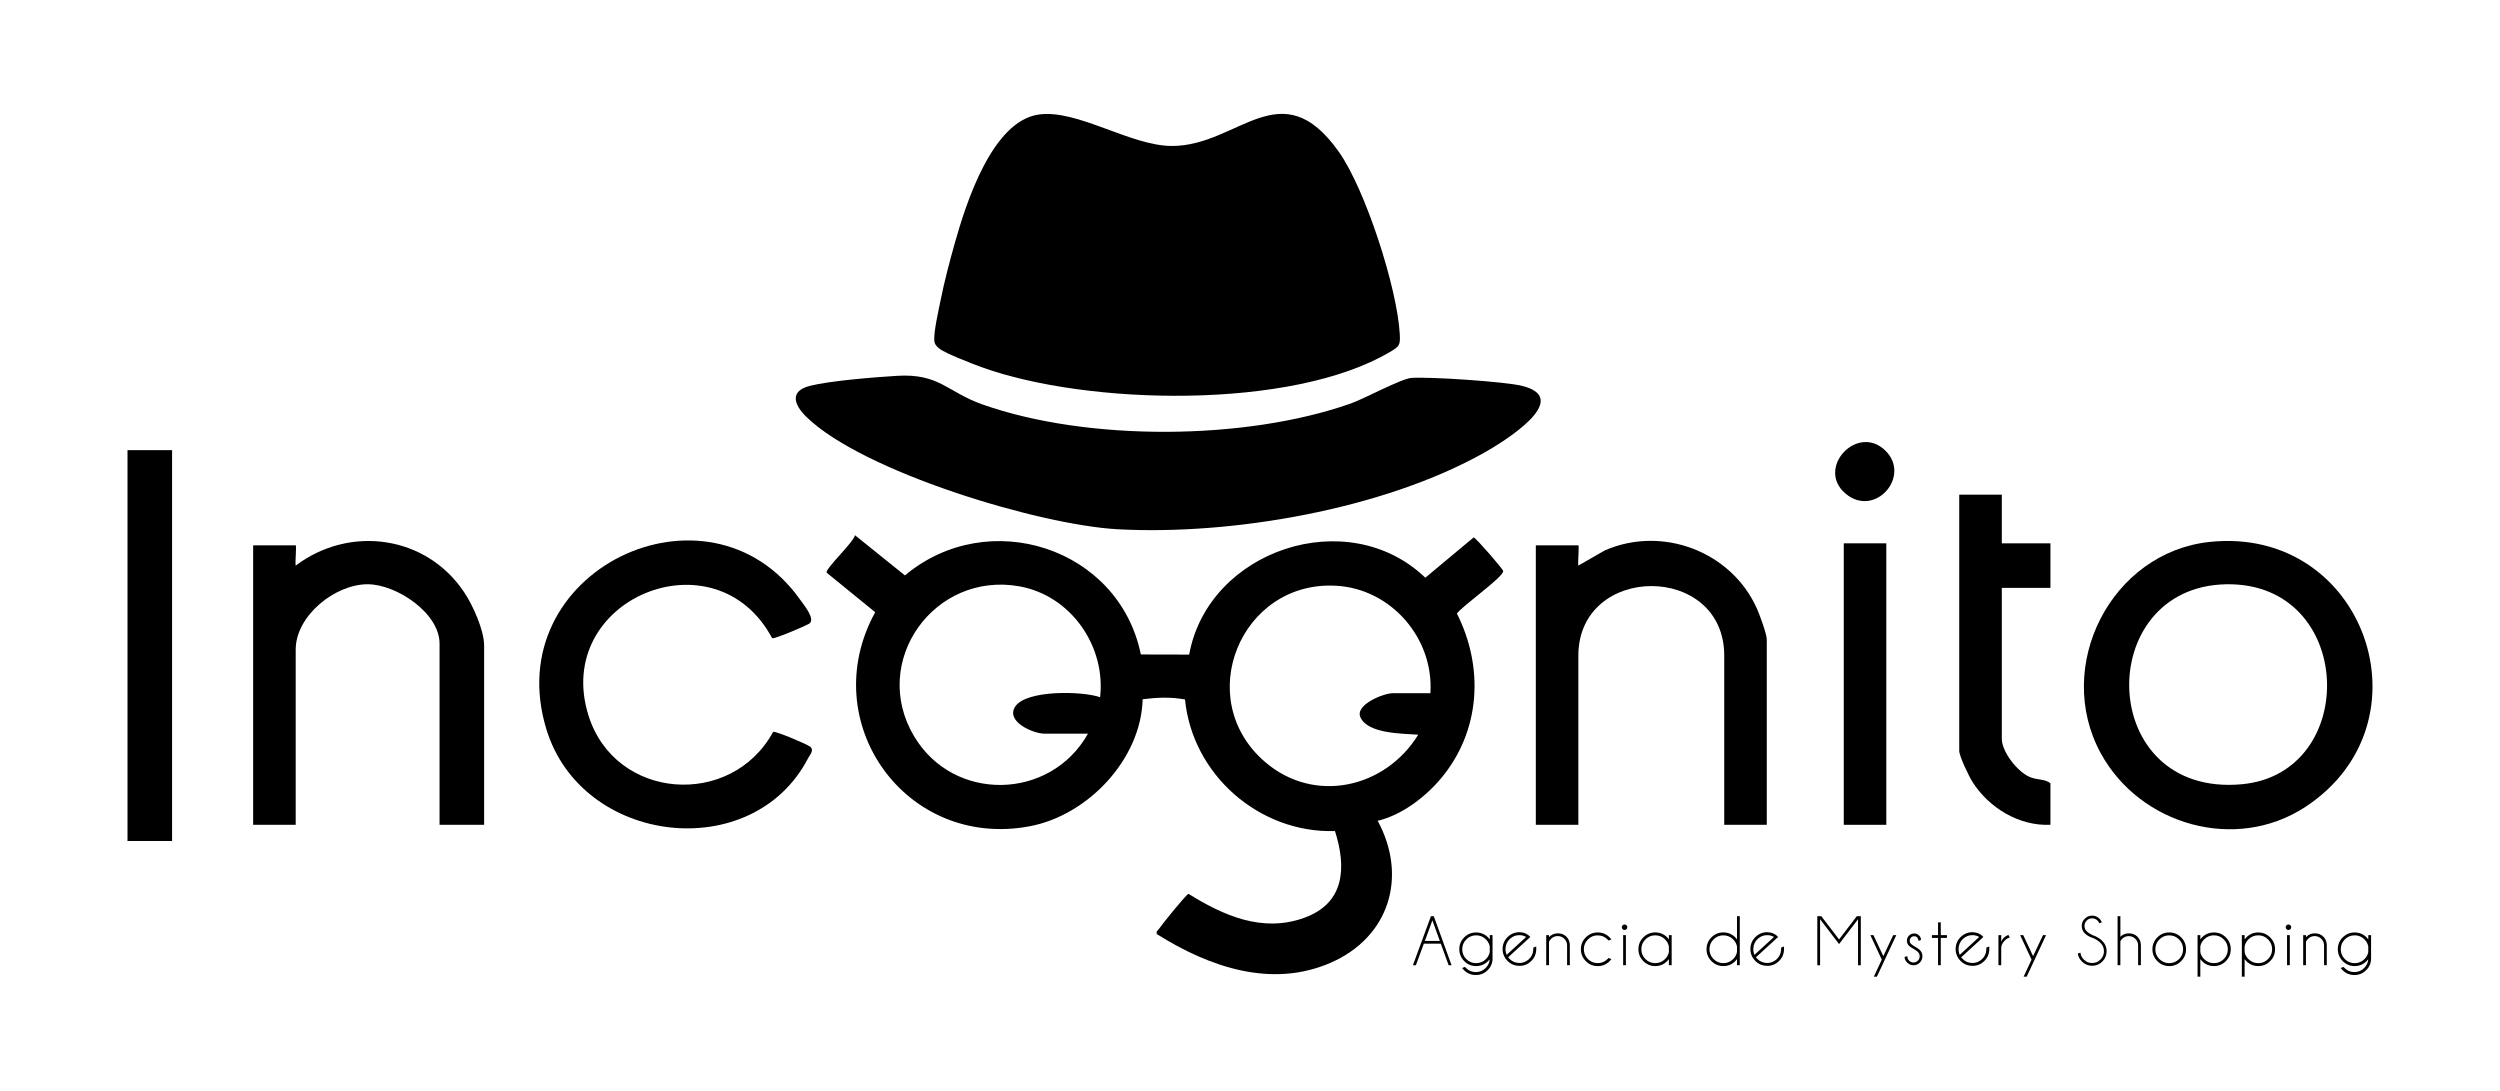 <?xml version="1.0" encoding="UTF-8"?>
<svg id="Capa_1" xmlns="http://www.w3.org/2000/svg" version="1.1" viewBox="0 0 899.15 392.24">
  <!-- Generator: Adobe Illustrator 29.7.1, SVG Export Plug-In . SVG Version: 2.1.1 Build 8)  -->
  <g>
    <path d="M373.63,41.19c13.87-1.97,32.98,11.31,47.91,11.31,23.88,0,39.16-27.32,59.99,2.11,9.56,13.51,21.01,49.04,21.91,65.52.22,4.06-.14,4.46-3.54,6.47-35.36,20.91-108.95,19.18-146.88,5.45-3.12-1.13-13.04-4.97-15.19-6.67-1.08-.86-1.78-1.69-1.82-3.14-.1-3.51,1.56-10.6,2.31-14.37,1.3-6.54,3.26-13.97,5.08-20.42,3.94-13.98,13.32-43.87,30.22-46.26Z"/>
    <path d="M410.31,235.39l17.39.04c6.82-37.61,57.02-54.44,84.93-27.65l17.39-14.5c.79.14,10.46,11.28,10.61,12.07.37,2.05-14.86,12.63-16.63,15.34,9.78,19.42,8.48,42.19-5.62,59.13-5.66,6.81-14.17,13.32-22.88,15.38,10.89,20.16,4.14,41.93-17,51.1s-43.45,1.6-62.43-10.34c-.31-1.09.31-1.22.72-1.82,1.05-1.56,9.86-12.52,10.68-12.66,12.6,7.85,26.52,14,41.45,8.68s15.33-18.33,11.22-31.26c-27.24.82-51.28-20.27-53.94-47.33-5.31-.96-9.92-.73-15.23-.08-.58,21.62-19.73,41.76-40.64,45.69-44.61,8.39-77.26-37.56-55.55-76.99l-17.49-14.24c-.38-1.55,9.75-10.95,10.22-13.45l17.97,14.46c29.93-25.14,77.02-10.03,84.84,28.44ZM391.3,263.87h-15.67c-4.01,0-14.06-4.34-10.49-9.76,3.97-6.03,24.17-5.59,30.53-3.35,2.07-18.44-10.54-36.53-28.97-39.87-30.59-5.53-54,26.95-37.93,53.93,14.22,23.88,49.05,23.09,62.53-.95ZM514.46,249.3c1.27-19.7-14.06-37.5-33.86-38.63-34.39-1.97-51.96,40.79-25.56,63.42,17.74,15.2,43.2,9.39,55.04-9.85-5.45-.43-17.98-.23-20.77-6.2-2.13-4.55,8.32-8.73,11.66-8.73h13.48Z"/>
    <path d="M322.64,135.17c15.28-.92,17.94,5.79,30.79,10.32,37.85,13.33,94.46,12.96,132.26-.32,4.99-1.75,18.24-8.98,21.95-9.25,6.53-.47,33.6,1.32,39.8,2.86,18.78,4.66-7.28,20.45-13.54,23.98-36.16,20.38-90.87,29.86-132.06,27.58-28.08-1.55-91.66-20.67-111.85-40.44-4.35-4.26-6.18-9.22,1.28-11.12,7.3-1.85,23.4-3.13,31.37-3.61Z"/>
    <path d="M794.89,194.89c55.66-5.72,80.45,65.1,34.2,95.36-25.04,16.38-59.44,6.49-73.53-19.34-17.09-31.35,3.77-72.37,39.33-76.02ZM800.74,210.14c-48.12.8-46.84,76.79,5.58,71.92,42.65-3.96,40.74-72.69-5.58-71.92Z"/>
    <path d="M174.12,296.65h-16.03v-65.19c0-11.01-15.57-21.33-25.87-21.33-11.73,0-25.87,11.32-25.87,23.52v63h-15.3v-100.51h15.3c.36,0-.27,6.43,0,7.28,19.49-14.67,47.02-10.86,60.65,9.67,3.09,4.66,7.12,13.55,7.12,19.1v64.46Z"/>
    <path d="M635.44,296.65h-15.3v-60.82c0-33.52-52.47-33.27-52.47,0v60.82h-15.3v-100.51h15.3c.36,0-.27,6.43,0,7.28l9.48-5.45c20.74-9.08,45.62.4,54.77,20.98.97,2.18,3.52,9.08,3.52,11.05v66.64Z"/>
    <path d="M277.71,229.54c-20.41-38.36-79.16-14.1-66.06,27.78,9.56,30.56,51.37,33.52,66.43,5.89.99-.29,12.43,4.53,13.38,5.4,1.41,1.28-.15,2.8-.89,4.22-19.98,38.3-81.35,31.2-94.07-10.58-17.36-57.04,58.24-92.98,91.18-46.7,1.43,2.01,5.9,7.32,3.25,8.83-1.57.89-12.5,5.58-13.23,5.15Z"/>
    <rect x="45.86" y="161.9" width="16.03" height="140.57"/>
    <path d="M719.97,177.93v17.48h17.49v16.02h-17.49v54.26c0,4.76,5.73,12.05,10.21,13.83,2.69,1.07,5.33.62,7.28,2.19v14.93c-11.22.53-22.03-6.03-28-15.35-1.25-1.95-4.8-9.32-4.8-11.23v-92.14h15.3Z"/>
    <rect x="663.13" y="195.41" width="15.3" height="101.24"/>
    <path d="M678.18,162.15c9.25,9.25-3.89,24.18-14.35,15.43-10.97-9.17,4.28-25.49,14.35-15.43Z"/>
  </g>
  <g>
    <path d="M515.68,329.53l6.39,17.63h-1.05l-2.82-7.75h-6.1l-2.87,7.75h-1.06l6.47-17.63h1.02ZM517.85,338.41l-2.68-7.39-2.69,7.39h5.37Z"/>
    <path d="M535.79,345.01c-.19.23-.39.46-.6.67-1.18,1.19-2.61,1.78-4.29,1.78s-3.09-.59-4.27-1.78-1.78-2.61-1.78-4.27.59-3.11,1.78-4.28c1.18-1.18,2.61-1.76,4.27-1.76s3.11.59,4.29,1.76c.22.23.43.48.62.74v-1.53h1v8.4c0,1.63-.58,3.02-1.73,4.16-1.18,1.19-2.61,1.78-4.28,1.78s-3.1-.59-4.29-1.78c-.24-.24-.46-.49-.65-.75l1.05-.39c.11.13.23.26.36.39.97.98,2.15,1.47,3.53,1.47s2.55-.49,3.53-1.47c.89-.89,1.38-1.94,1.46-3.14ZM535.8,340.38c-.19-.95-.64-1.78-1.36-2.51-.98-.98-2.16-1.47-3.54-1.47s-2.56.49-3.53,1.47c-.98.98-1.46,2.16-1.46,3.54s.49,2.56,1.46,3.53c.98.98,2.15,1.47,3.53,1.47s2.56-.49,3.54-1.47c.71-.71,1.16-1.53,1.36-2.48v-2.08Z"/>
    <path d="M542.44,344.29c.1.15.22.29.35.44.93,1.02,2.09,1.55,3.46,1.61,1.38.06,2.57-.38,3.59-1.31s1.56-2.09,1.62-3.48c.01-.23,0-.47,0-.71l1.03-.44c.05.24.06.63.03,1.19-.07,1.67-.72,3.08-1.96,4.21s-2.68,1.65-4.35,1.57-3.07-.72-4.19-1.95-1.66-2.69-1.59-4.36c.08-1.67.73-3.07,1.95-4.19s2.69-1.66,4.36-1.59c1.47.07,2.7.64,3.67,1.7l-7.97,7.3ZM541.89,343.41l7-6.42c-.68-.4-1.42-.62-2.2-.65-1.39-.06-2.59.38-3.6,1.31s-1.56,2.09-1.62,3.48c-.03.83.11,1.59.42,2.29Z"/>
    <path d="M631.56,344.29c.1.15.22.29.35.44.93,1.02,2.09,1.55,3.46,1.61,1.38.06,2.57-.38,3.59-1.31s1.56-2.09,1.62-3.48c.01-.23,0-.47,0-.71l1.03-.44c.05.24.06.63.03,1.19-.07,1.67-.72,3.08-1.96,4.21s-2.68,1.65-4.35,1.57-3.07-.72-4.19-1.95-1.66-2.69-1.59-4.36c.08-1.67.73-3.07,1.95-4.19s2.69-1.66,4.36-1.59c1.47.07,2.7.64,3.67,1.7l-7.97,7.3ZM631.02,343.41l7-6.42c-.68-.4-1.42-.62-2.2-.65-1.39-.06-2.59.38-3.6,1.31s-1.56,2.09-1.62,3.48c-.03.83.11,1.59.42,2.29Z"/>
    <path d="M705.38,344.29c.1.15.22.29.35.44.93,1.02,2.09,1.55,3.46,1.61,1.38.06,2.57-.38,3.59-1.31s1.56-2.09,1.62-3.48c.01-.23,0-.47,0-.71l1.03-.44c.05.24.06.63.03,1.19-.07,1.67-.72,3.08-1.96,4.21s-2.68,1.65-4.35,1.57-3.07-.72-4.19-1.95-1.66-2.69-1.59-4.36c.08-1.67.73-3.07,1.95-4.19s2.69-1.66,4.36-1.59c1.47.07,2.7.64,3.67,1.7l-7.97,7.3ZM704.84,343.41l7-6.42c-.68-.4-1.42-.62-2.2-.65-1.39-.06-2.59.38-3.6,1.31s-1.56,2.09-1.62,3.48c-.03.83.11,1.59.42,2.29Z"/>
    <path d="M557.11,338.75v8.4h-1v-10.82h1v.7c.9-.9,1.94-1.35,3.14-1.35,1.28,0,2.32.4,3.12,1.2s1.21,1.81,1.23,3.02v7.24h-.98v-7.14c0-.92-.33-1.71-1-2.36-.67-.65-1.45-.97-2.37-.97s-1.69.32-2.36.96c-.36.36-.62.73-.79,1.11Z"/>
    <path d="M578.52,344.55l1.05.39c-.19.26-.41.51-.65.75-1.18,1.19-2.61,1.78-4.29,1.78s-3.09-.59-4.27-1.78-1.78-2.61-1.78-4.28.59-3.09,1.78-4.28c1.18-1.18,2.61-1.77,4.27-1.77s3.11.59,4.29,1.77c.24.24.46.49.65.75l-1.05.39c-.11-.13-.23-.27-.35-.4-.98-.97-2.16-1.46-3.54-1.46s-2.55.49-3.52,1.46-1.46,2.15-1.46,3.53.49,2.56,1.46,3.53c.98.98,2.15,1.46,3.52,1.46s2.56-.49,3.54-1.47c.12-.12.24-.25.35-.39Z"/>
    <path d="M584.98,332.79c.2.19.29.42.29.69,0,.28-.1.52-.29.71-.2.19-.43.29-.69.29s-.51-.09-.7-.29c-.2-.19-.29-.43-.29-.71,0-.27.1-.49.29-.69.2-.19.43-.29.7-.29s.5.1.69.29ZM584.77,336.33v10.82h-.99v-10.82h.99Z"/>
    <path d="M601.23,347.15h-1v-2.21c-.19.26-.4.5-.62.74-1.18,1.19-2.61,1.78-4.29,1.78s-3.08-.59-4.27-1.78-1.78-2.61-1.78-4.27.59-3.11,1.78-4.29c1.18-1.18,2.61-1.77,4.27-1.77s3.11.59,4.29,1.77c.23.23.43.48.62.74v-1.53h1v10.82ZM600.23,342.39v-1.96c-.18-.97-.64-1.82-1.37-2.56-.98-.98-2.16-1.47-3.54-1.47s-2.56.49-3.53,1.47c-.98.98-1.46,2.16-1.46,3.54s.49,2.56,1.46,3.53c.98.97,2.15,1.46,3.53,1.46s2.56-.49,3.54-1.47c.73-.73,1.19-1.58,1.37-2.54Z"/>
    <path d="M625.73,347.15h-1v-2.21c-.19.26-.4.5-.62.74-1.18,1.19-2.61,1.78-4.29,1.78s-3.08-.59-4.27-1.78-1.78-2.61-1.78-4.27.59-3.11,1.78-4.29c1.18-1.18,2.61-1.77,4.27-1.77s3.11.59,4.29,1.77c.23.23.43.48.62.74v-8.34h1v17.63ZM624.73,342.39v-1.96c-.18-.97-.64-1.82-1.37-2.56-.98-.98-2.16-1.47-3.54-1.47s-2.56.49-3.53,1.47c-.98.98-1.46,2.16-1.46,3.54s.49,2.56,1.46,3.53c.98.97,2.15,1.46,3.53,1.46s2.56-.49,3.54-1.47c.73-.73,1.19-1.58,1.37-2.54Z"/>
    <path d="M669.26,329.53v17.63h-1v-16.55l-6.82,8.94-6.83-8.94v16.55h-1v-17.63h1.45l6.38,8.35,6.37-8.35h1.45Z"/>
    <path d="M675.06,351.26h-1.11l2.85-6.12-4.11-8.81h1.11l3.55,7.55,3.56-7.55h1.11l-6.97,14.93Z"/>
    <path d="M688.35,341.34c-.84-.46-1.42-.85-1.75-1.17-.51-.51-.76-1.12-.76-1.83s.25-1.33.76-1.84c.51-.51,1.12-.77,1.83-.77s1.31.24,1.78.71c.46.46.69.98.69,1.57v.05l-.86.35c-.07-.56-.25-.98-.52-1.26-.27-.28-.64-.42-1.08-.42s-.82.16-1.13.47-.47.69-.47,1.13.16.82.47,1.13c.18.19.57.47,1.16.85.94.51,1.61.96,2.01,1.36.62.63.94,1.38.94,2.26s-.31,1.66-.94,2.29c-.62.63-1.38.94-2.27.94s-1.65-.31-2.27-.94c-.62-.63-.94-1.31-.94-2.06l.99-.25c0,.64.22,1.18.65,1.61.44.44.96.65,1.56.65s1.13-.22,1.57-.65c.44-.44.66-.97.66-1.59s-.22-1.13-.66-1.56c-.23-.23-.71-.58-1.42-1.03Z"/>
    <path d="M697.04,336.33v-4.6h.98v4.6h2.21v1h-2.21v9.82h-.98v-9.82h-2.21v-1h2.21Z"/>
    <path d="M722.86,337.2c-.71.11-1.4.56-2.08,1.35-.68.79-1.02,1.59-1.02,2.39v6.21h-1v-10.82h1v2.34c.42-1.09,1.27-1.9,2.55-2.43l.55.96Z"/>
    <path d="M728.93,351.26h-1.11l2.85-6.12-4.11-8.81h1.11l3.55,7.55,3.56-7.55h1.11l-6.97,14.93Z"/>
    <path d="M752.78,337.39c-1.25-.42-2.25-.99-2.97-1.71-.73-.73-1.09-1.61-1.09-2.65s.36-1.89,1.09-2.62c.73-.73,1.61-1.1,2.65-1.1s1.9.37,2.64,1.1c.4.39.68.83.83,1.31l-.9.35c-.13-.36-.35-.69-.65-.99-.53-.53-1.18-.8-1.93-.8s-1.4.27-1.94.8c-.54.53-.8,1.18-.8,1.94s.27,1.4.8,1.94c.5.49,1.19.94,2.07,1.35,1.41.46,2.6,1.17,3.57,2.13,1.01,1.01,1.52,2.24,1.52,3.68s-.51,2.68-1.53,3.7c-1.02,1.02-2.25,1.53-3.68,1.53s-2.68-.52-3.69-1.55c-.82-.81-1.31-1.76-1.47-2.84l.94-.34c.1.96.51,1.79,1.22,2.49.83.83,1.83,1.25,3,1.25s2.17-.42,3-1.25,1.25-1.83,1.25-3-.42-2.16-1.25-2.99c-.73-.73-1.62-1.31-2.68-1.75Z"/>
    <path d="M761.62,329.53h1v7.37c.83-.81,1.84-1.21,3.02-1.21,1.27,0,2.31.4,3.11,1.2s1.22,1.81,1.24,3.02v7.24h-1v-7.14c0-.92-.33-1.71-1-2.36-.67-.65-1.45-.97-2.36-.97s-1.7.32-2.36.96c-.3.29-.52.59-.66.91v8.6h-1v-17.63Z"/>
    <path d="M780.19,335.36c1.68,0,3.11.59,4.28,1.77,1.18,1.18,1.76,2.61,1.76,4.29s-.59,3.08-1.76,4.27c-1.18,1.18-2.6,1.78-4.28,1.78s-3.09-.59-4.27-1.78-1.78-2.61-1.78-4.27.59-3.11,1.78-4.29c1.18-1.18,2.61-1.77,4.27-1.77ZM776.65,337.88c-.98.98-1.46,2.16-1.46,3.54s.49,2.56,1.46,3.53c.98.97,2.15,1.46,3.53,1.46s2.56-.49,3.53-1.46c.98-.97,1.46-2.15,1.46-3.53s-.49-2.56-1.46-3.54c-.98-.98-2.15-1.47-3.53-1.47s-2.56.49-3.53,1.47Z"/>
    <path d="M790.37,336.33h1v1.52c.18-.25.39-.49.62-.72,1.18-1.17,2.6-1.76,4.28-1.76s3.09.59,4.28,1.76c1.18,1.18,1.77,2.6,1.77,4.28s-.59,3.08-1.77,4.27c-1.18,1.18-2.61,1.78-4.28,1.78s-3.1-.59-4.28-1.78c-.23-.23-.44-.47-.62-.72v6.32h-1v-14.95ZM791.37,340.38v2.07c.18.95.64,1.78,1.36,2.49.98.98,2.16,1.47,3.54,1.47s2.56-.49,3.53-1.47,1.46-2.15,1.46-3.53-.49-2.56-1.46-3.54c-.98-.98-2.15-1.47-3.53-1.47s-2.56.49-3.54,1.47c-.72.72-1.18,1.56-1.36,2.51Z"/>
    <path d="M806.3,336.33h1v1.52c.18-.25.39-.49.62-.72,1.18-1.17,2.6-1.76,4.28-1.76s3.09.59,4.28,1.76c1.18,1.18,1.77,2.6,1.77,4.28s-.59,3.08-1.77,4.27c-1.18,1.18-2.61,1.78-4.28,1.78s-3.1-.59-4.28-1.78c-.23-.23-.44-.47-.62-.72v6.32h-1v-14.95ZM807.3,340.38v2.07c.18.95.64,1.78,1.36,2.49.98.98,2.16,1.47,3.54,1.47s2.56-.49,3.53-1.47,1.46-2.15,1.46-3.53-.49-2.56-1.46-3.54c-.98-.98-2.15-1.47-3.53-1.47s-2.56.49-3.54,1.47c-.72.72-1.18,1.56-1.36,2.51Z"/>
    <path d="M823.76,332.79c.2.19.29.42.29.69,0,.28-.1.52-.29.71-.2.19-.43.29-.69.29s-.51-.09-.7-.29c-.2-.19-.29-.43-.29-.71,0-.27.1-.49.29-.69.2-.19.43-.29.7-.29s.5.1.69.29ZM823.55,336.33v10.82h-.99v-10.82h.99Z"/>
    <path d="M829.36,338.75v8.4h-1v-10.82h1v.7c.9-.9,1.94-1.35,3.14-1.35,1.28,0,2.32.4,3.12,1.2s1.21,1.81,1.23,3.02v7.24h-.98v-7.14c0-.92-.33-1.71-1-2.36-.67-.65-1.45-.97-2.37-.97s-1.69.32-2.36.96c-.36.36-.62.73-.79,1.11Z"/>
    <path d="M851.76,345.01c-.19.23-.39.46-.6.67-1.18,1.19-2.61,1.78-4.29,1.78s-3.09-.59-4.27-1.78-1.78-2.61-1.78-4.27.59-3.11,1.78-4.28c1.18-1.18,2.61-1.76,4.27-1.76s3.11.59,4.29,1.76c.22.23.43.48.62.74v-1.53h1v8.4c0,1.63-.58,3.02-1.73,4.16-1.18,1.19-2.61,1.78-4.28,1.78s-3.1-.59-4.29-1.78c-.24-.24-.46-.49-.65-.75l1.05-.39c.11.13.23.26.36.39.97.98,2.15,1.47,3.53,1.47s2.55-.49,3.53-1.47c.89-.89,1.38-1.94,1.46-3.14ZM851.77,340.38c-.19-.95-.64-1.78-1.36-2.51-.98-.98-2.16-1.47-3.54-1.47s-2.56.49-3.53,1.47c-.98.98-1.46,2.16-1.46,3.54s.49,2.56,1.46,3.53c.98.98,2.15,1.47,3.53,1.47s2.56-.49,3.54-1.47c.71-.71,1.16-1.53,1.36-2.48v-2.08Z"/>
  </g>
</svg>
